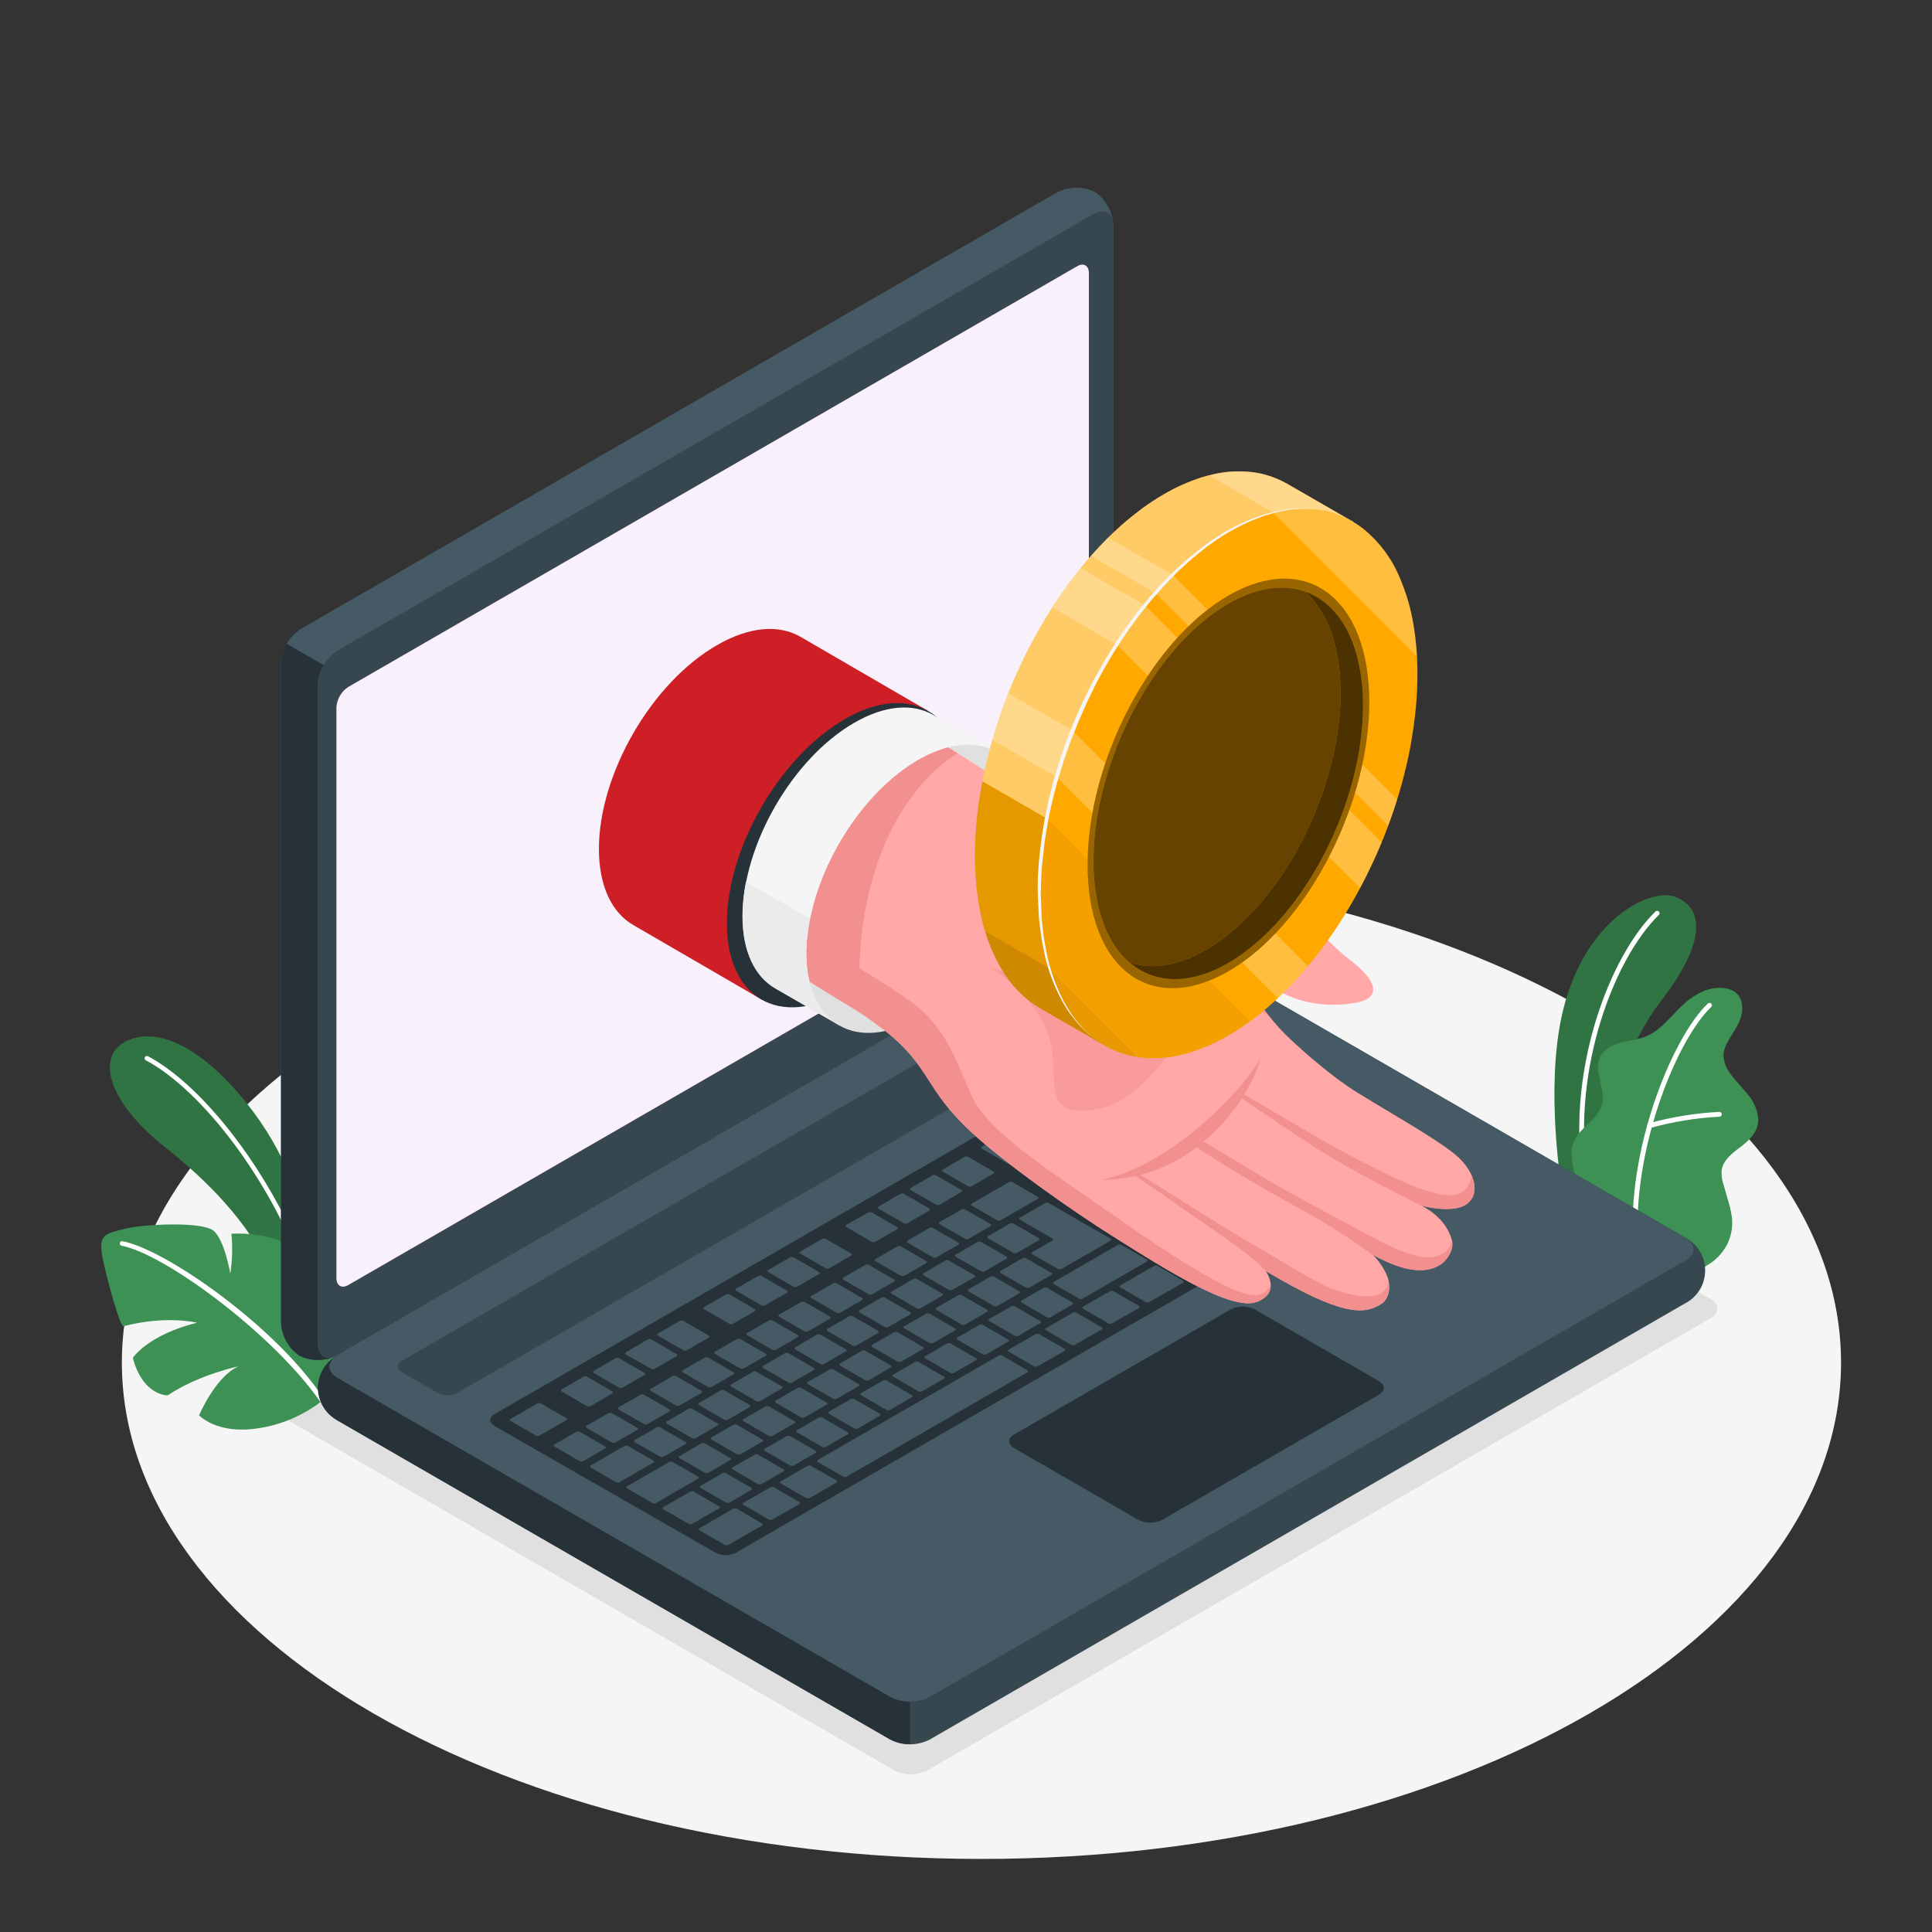 <?xml version="1.0" encoding="UTF-8"?> <svg xmlns="http://www.w3.org/2000/svg" width="500" height="500" viewBox="0 0 500 500" fill="none"><rect x="0" y="0" width="500" height="500" fill="#333333" stroke="none"/><path d="M254 481.09C376.861 481.09 476.46 423.585 476.46 352.65C476.46 281.714 376.861 224.21 254 224.21C131.139 224.21 31.54 281.714 31.54 352.65C31.54 423.585 131.139 481.09 254 481.09Z" fill="#F5F5F5"></path><path d="M240.07 458.12L442.64 341.17C445.03 339.79 445.03 337.55 442.64 336.17L276.64 240.32C275.298 239.639 273.815 239.284 272.31 239.284C270.805 239.284 269.322 239.639 267.98 240.32L65.42 357.32C63.02 358.7 63.02 360.94 65.42 362.32L231.42 458.17C232.765 458.841 234.248 459.187 235.751 459.178C237.254 459.169 238.734 458.807 240.07 458.12Z" fill="#E0E0E0"></path><path d="M79.76 322.79C79.09 314.46 75.28 300.79 65.59 287.79C55.23 273.86 42.59 265.14 33.21 269.22C24.47 273.02 27.78 285.08 42.83 296.98C53.38 305.34 64.33 316.2 70.21 329.33L79.76 346V322.79Z" fill="#3D9154"></path><g opacity="0.2"><path d="M79.76 322.79C79.09 314.46 75.28 300.79 65.59 287.79C55.23 273.86 42.59 265.14 33.21 269.22C24.47 273.02 27.78 285.08 42.83 296.98C53.38 305.34 64.33 316.2 70.21 329.33L79.76 346V322.79Z" fill="black"></path></g><path d="M78.92 329.141C78.798 329.142 78.678 329.105 78.578 329.035C78.478 328.965 78.401 328.866 78.36 328.75C70 305.66 52.51 282.29 37.74 274.4C37.602 274.326 37.499 274.201 37.452 274.051C37.405 273.902 37.419 273.74 37.49 273.6C37.566 273.462 37.693 273.358 37.844 273.312C37.996 273.265 38.159 273.279 38.3 273.35C53.3 281.35 71 305.01 79.47 328.35C79.497 328.423 79.51 328.501 79.507 328.579C79.504 328.656 79.486 328.733 79.453 328.803C79.421 328.874 79.374 328.937 79.317 328.99C79.26 329.043 79.193 329.084 79.12 329.11C79.056 329.134 78.988 329.144 78.92 329.141Z" fill="white"></path><path d="M83.41 362.49C78.563 366.298 72.801 368.767 66.7 369.65C56.17 371.31 51.52 366.28 51.52 366.28C51.52 366.28 55.67 356.4 61.65 353.63C61.65 353.63 51.51 355.7 43.38 361.13C43.38 361.13 36.95 361.23 34.38 351.41C34.38 351.41 38.19 345.51 50.97 342.32C50.97 342.32 43.19 340.32 31.97 343.22C31.13 343.55 27.55 330.87 26.46 325.02C25.37 319.17 27.73 319.22 32.29 318.02C36.85 316.82 52.39 316.02 55.29 318.54C58.19 321.06 59.6 329.63 59.6 329.63C60.123 326.209 60.221 322.736 59.89 319.29C63.77 319.097 67.656 319.563 71.38 320.67C76.51 322.46 76.18 324.96 76.18 328.67C76.2 332.427 75.685 336.168 74.65 339.78C74.65 339.78 78.19 336.71 78.31 325.42C78.31 325.42 85.24 331.35 88.02 336.42C90.8 341.49 90.09 354.89 83.41 362.49Z" fill="#3D9154"></path><path d="M83.41 363.08C83.3 363.072 83.194 363.038 83.1 362.981C83.006 362.923 82.927 362.844 82.87 362.75C70.75 345.31 42.79 324.59 31.48 322.39C31.327 322.357 31.192 322.265 31.105 322.135C31.017 322.004 30.983 321.845 31.01 321.69C31.041 321.538 31.131 321.403 31.26 321.316C31.389 321.228 31.546 321.194 31.7 321.22C43.2 323.46 71.99 343.78 83.94 362.22C83.978 362.29 84.001 362.366 84.008 362.445C84.014 362.524 84.004 362.604 83.978 362.678C83.951 362.753 83.909 362.821 83.854 362.878C83.8 362.936 83.733 362.981 83.66 363.01C83.583 363.052 83.498 363.076 83.41 363.08Z" fill="white"></path><path d="M413.21 314.62L404.5 309.62C404.5 309.62 400.32 286.62 403.45 266.8C407.84 238.98 426.78 229.38 433.66 232.15C440.54 234.92 442.16 243.15 429.73 259.23C422.4 268.75 413 288.8 413.21 314.62Z" fill="#3D9154"></path><g opacity="0.2"><path d="M413.21 314.62L404.5 309.62C404.5 309.62 400.32 286.62 403.45 266.8C407.84 238.98 426.78 229.38 433.66 232.15C440.54 234.92 442.16 243.15 429.73 259.23C422.4 268.75 413 288.8 413.21 314.62Z" fill="black"></path></g><path d="M410.05 303.57H410.14C410.302 303.545 410.448 303.458 410.547 303.328C410.646 303.197 410.69 303.033 410.67 302.87C407.07 276.82 417.54 248.28 429.31 236.78C429.428 236.665 429.495 236.507 429.497 236.342C429.499 236.177 429.435 236.018 429.32 235.9C429.204 235.782 429.047 235.715 428.882 235.713C428.717 235.711 428.558 235.775 428.44 235.89C416.44 247.6 405.78 276.6 409.44 303.04C409.459 303.188 409.532 303.323 409.644 303.421C409.757 303.518 409.901 303.571 410.05 303.57Z" fill="white"></path><path d="M437.38 328.58C438.75 329.37 441.59 327.65 442.67 326.92C444.53 325.655 446.035 323.933 447.04 321.92C448.165 319.631 448.549 317.048 448.14 314.53C447.915 313.201 447.601 311.888 447.2 310.6C446.84 309.33 446.47 308.06 446.1 306.78C445.656 305.551 445.469 304.244 445.55 302.94C445.88 300.33 448.2 298.5 450.3 296.94C452.63 295.2 455.05 292.94 455.04 289.75C454.872 287.313 453.897 285.002 452.27 283.18C450.77 281.27 448.99 279.59 447.63 277.59C446.56 276.189 446.003 274.463 446.05 272.7C446.198 271.624 446.559 270.587 447.11 269.65C448.22 267.65 449.69 265.73 450.45 263.54C451.21 261.35 451.11 258.61 449.39 257.03C447.98 255.74 445.89 255.56 443.99 255.69C442.215 255.912 440.509 256.516 438.99 257.46C433.99 260.23 431.16 266.14 425.86 268.27C423.86 269.1 421.58 269.27 419.46 269.84C417.34 270.41 415.16 271.49 414.17 273.46C412.23 277.34 415.84 282.12 414.47 286.24C413.26 289.88 409.72 291.24 407.73 294.56C406.92 296.011 406.594 297.682 406.8 299.33C406.969 302.12 407.647 304.855 408.8 307.4C410.097 309.925 411.578 312.352 413.23 314.66C413.29 314.7 437.16 328.46 437.38 328.58Z" fill="#3D9154"></path><path d="M423.24 321.05C423.323 321.047 423.404 321.029 423.48 320.995C423.555 320.96 423.623 320.912 423.68 320.852C423.736 320.791 423.78 320.72 423.81 320.643C423.839 320.565 423.853 320.483 423.85 320.4C422.85 295.75 434.44 268.53 442.85 260.62C442.971 260.507 443.042 260.351 443.047 260.186C443.053 260.021 442.993 259.861 442.88 259.74C442.767 259.619 442.611 259.548 442.446 259.543C442.281 259.537 442.121 259.597 442 259.71C433.38 267.78 421.53 295.45 422.56 320.45C422.564 320.535 422.584 320.618 422.621 320.694C422.657 320.77 422.709 320.839 422.772 320.895C422.836 320.951 422.91 320.993 422.99 321.02C423.071 321.047 423.156 321.057 423.24 321.05Z" fill="white"></path><path d="M426.93 291.92C426.99 291.93 427.05 291.93 427.11 291.92C432.949 290.296 438.948 289.317 445 289C445.164 288.99 445.317 288.916 445.427 288.795C445.537 288.674 445.596 288.514 445.59 288.35C445.59 288.268 445.573 288.186 445.54 288.11C445.507 288.034 445.458 287.966 445.397 287.91C445.335 287.855 445.263 287.813 445.184 287.787C445.106 287.761 445.022 287.752 444.94 287.76C438.784 288.071 432.681 289.057 426.74 290.7C426.584 290.749 426.453 290.857 426.377 291.001C426.3 291.145 426.283 291.314 426.33 291.47C426.366 291.601 426.444 291.717 426.553 291.798C426.661 291.88 426.794 291.923 426.93 291.92Z" fill="white"></path><path d="M82.3 359.19C82.425 360.903 82.953 362.563 83.839 364.034C84.725 365.506 85.945 366.748 87.4 367.66L230.4 450.2C231.982 451.004 233.731 451.423 235.505 451.423C237.279 451.423 239.028 451.004 240.61 450.2L436.19 337.26C437.731 336.446 439.02 335.227 439.919 333.735C440.819 332.242 441.294 330.533 441.294 328.79C441.294 327.048 440.819 325.338 439.919 323.846C439.02 322.353 437.731 321.134 436.19 320.32L293.19 237.77C291.609 236.971 289.862 236.555 288.09 236.555C286.318 236.555 284.571 236.971 282.99 237.77L87.4 350.71C85.943 351.624 84.723 352.867 83.837 354.341C82.95 355.814 82.424 357.476 82.3 359.19Z" fill="#37474F"></path><path d="M235.47 440.38V451.38C233.693 451.419 231.936 450.999 230.37 450.16L87.37 367.62C85.874 366.832 84.614 365.66 83.719 364.225C82.824 362.79 82.326 361.143 82.277 359.453C82.227 357.763 82.627 356.089 83.436 354.604C84.244 353.119 85.433 351.875 86.88 351C84.59 352.64 84.77 355 87.4 356.57L230.4 439.11C231.955 439.957 233.699 440.394 235.47 440.38Z" fill="#263238"></path><path d="M77.51 350.9C76.091 349.931 74.918 348.643 74.086 347.139C73.254 345.635 72.786 343.957 72.72 342.24V171.63C72.818 169.86 73.33 168.138 74.216 166.602C75.102 165.067 76.337 163.761 77.82 162.79L273.44 49.85C274.96 49.05 276.646 48.617 278.364 48.586C280.081 48.554 281.782 48.926 283.33 49.67C284.749 50.639 285.922 51.927 286.754 53.431C287.586 54.935 288.054 56.613 288.12 58.33V228.94C288.023 230.709 287.511 232.43 286.625 233.964C285.739 235.498 284.504 236.802 283.02 237.77L87.4 350.71C85.881 351.512 84.195 351.947 82.478 351.98C80.76 352.013 79.059 351.643 77.51 350.9Z" fill="#455A64"></path><path d="M86.8 351C85.336 351.658 83.745 351.987 82.141 351.964C80.536 351.942 78.955 351.568 77.51 350.87C76.09 349.905 74.917 348.619 74.087 347.116C73.256 345.614 72.791 343.936 72.73 342.22V171.63C72.788 169.863 73.302 168.141 74.22 166.63L83.79 172.14C82.877 173.654 82.361 175.374 82.29 177.14V347.77C82.29 350.79 84.26 352.14 86.8 351Z" fill="#263238"></path><path d="M82.3 177.16V347.77C82.3 351.02 84.58 352.34 87.4 350.71L283 237.77C284.484 236.802 285.719 235.498 286.605 233.964C287.491 232.43 288.003 230.709 288.1 228.94V58.33C288.1 55.07 285.81 53.76 283 55.38L87.4 168.32C85.914 169.288 84.678 170.594 83.792 172.13C82.906 173.666 82.395 175.389 82.3 177.16Z" fill="#37474F"></path><path d="M87.4 356.61L230.4 439.15C231.983 439.949 233.732 440.366 235.505 440.366C237.278 440.366 239.027 439.949 240.61 439.15L436.19 326.21C439 324.58 439 321.94 436.19 320.32L293.19 237.77C291.609 236.971 289.862 236.555 288.09 236.555C286.318 236.555 284.571 236.971 282.99 237.77L87.4 350.71C84.58 352.34 84.58 355 87.4 356.61Z" fill="#455A64"></path><path d="M90.14 177.79L278.74 68.93C280.43 67.93 281.8 68.74 281.8 70.7V218.39C281.742 219.452 281.435 220.485 280.903 221.406C280.372 222.327 279.63 223.109 278.74 223.69L90.14 332.55C88.45 333.55 87.08 332.73 87.08 330.78V183.09C87.138 182.029 87.445 180.996 87.977 180.075C88.509 179.154 89.25 178.371 90.14 177.79Z" fill="#BA68C8"></path><path opacity="0.9" d="M90.14 177.79L278.74 68.93C280.43 67.93 281.8 68.74 281.8 70.7V218.39C281.742 219.452 281.435 220.485 280.903 221.406C280.372 222.327 279.63 223.109 278.74 223.69L90.14 332.55C88.45 333.55 87.08 332.73 87.08 330.78V183.09C87.138 182.029 87.445 180.996 87.977 180.075C88.509 179.154 89.25 178.371 90.14 177.79Z" fill="white"></path><path d="M104 352.19L285.57 247.36C286.359 246.956 287.233 246.745 288.12 246.745C289.007 246.745 289.881 246.956 290.67 247.36L299.96 252.72C301.37 253.53 301.37 254.85 299.96 255.66L118.36 360.48C117.568 360.879 116.692 361.087 115.805 361.087C114.918 361.087 114.043 360.879 113.25 360.48L104 355.13C102.58 354.32 102.58 353 104 352.19Z" fill="#37474F"></path><path d="M127.93 366L308.15 262C308.941 261.601 309.814 261.393 310.7 261.393C311.586 261.393 312.459 261.601 313.25 262L370.37 295C371.78 295.82 371.78 297.14 370.37 298L190.37 401.88C189.577 402.279 188.702 402.487 187.815 402.487C186.928 402.487 186.053 402.279 185.26 401.88L127.94 369.03C126.52 368.13 126.52 366.82 127.93 366Z" fill="#263238"></path><path d="M290.69 308.34L296.38 305.06C296.62 304.92 296.6 304.68 296.38 304.53L289.81 300.74C289.669 300.668 289.513 300.631 289.355 300.631C289.197 300.631 289.041 300.668 288.9 300.74L283.18 304C282.94 304.14 282.95 304.37 283.18 304.52L289.75 308.32C289.893 308.4 290.054 308.444 290.218 308.448C290.382 308.451 290.544 308.414 290.69 308.34ZM279.47 295.34L273.79 298.62C273.55 298.76 273.56 298.99 273.79 299.14L280.36 302.94C280.501 303.012 280.657 303.05 280.815 303.05C280.973 303.05 281.129 303.012 281.27 302.94L286.96 299.65C287.2 299.51 287.18 299.28 286.96 299.13L280.39 295.33C280.25 295.252 280.094 295.208 279.934 295.203C279.774 295.198 279.615 295.231 279.47 295.3V295.34ZM261.11 305.94L251.48 311.49C251.24 311.63 251.26 311.87 251.48 312.02L258.05 315.81C258.191 315.882 258.347 315.92 258.505 315.92C258.663 315.92 258.819 315.882 258.96 315.81L268.58 310.26C268.82 310.12 268.81 309.88 268.58 309.73L262 305.92C261.863 305.848 261.712 305.809 261.557 305.806C261.403 305.802 261.25 305.835 261.11 305.9V305.94ZM271.16 300.13L265.48 303.42C265.24 303.55 265.25 303.79 265.48 303.94L272.05 307.73C272.191 307.802 272.347 307.84 272.505 307.84C272.663 307.84 272.819 307.802 272.96 307.73L278.65 304.45C278.89 304.31 278.87 304.08 278.65 303.93L272.08 300.13C271.941 300.05 271.785 300.005 271.625 299.998C271.465 299.991 271.305 300.023 271.16 300.09V300.13ZM248.86 313L243.18 316.28C242.93 316.42 242.95 316.66 243.18 316.81L249.75 320.6C249.891 320.672 250.047 320.71 250.205 320.71C250.363 320.71 250.519 320.672 250.66 320.6L256.34 317.32C256.58 317.18 256.57 316.94 256.34 316.79L249.77 313C249.629 312.928 249.473 312.891 249.315 312.891C249.157 312.891 249.001 312.928 248.86 313ZM240.55 317.8L234.87 321.08C234.63 321.22 234.64 321.45 234.87 321.6L241.44 325.4C241.581 325.472 241.737 325.51 241.895 325.51C242.053 325.51 242.209 325.472 242.35 325.4L248.03 322.11C248.28 321.97 248.26 321.74 248.03 321.59L241.46 317.8C241.322 317.724 241.167 317.681 241.009 317.676C240.85 317.67 240.693 317.703 240.55 317.77V317.8ZM266.41 333.23L272.09 329.95C272.34 329.81 272.32 329.57 272.09 329.42L265.52 325.63C265.379 325.558 265.223 325.521 265.065 325.521C264.907 325.521 264.751 325.558 264.61 325.63L258.93 328.91C258.69 329.05 258.7 329.29 258.93 329.44L265.5 333.23C265.643 333.298 265.801 333.33 265.959 333.325C266.117 333.32 266.272 333.277 266.41 333.2V333.23ZM258.1 338L263.79 334.72C264.03 334.58 264.01 334.34 263.79 334.19L257.22 330.4C257.079 330.328 256.923 330.291 256.765 330.291C256.607 330.291 256.451 330.328 256.31 330.4L250.63 333.68C250.39 333.82 250.4 334.05 250.63 334.2L257.2 338C257.34 338.071 257.494 338.107 257.65 338.107C257.806 338.107 257.961 338.071 258.1 338ZM249.79 342.8L255.48 339.51C255.72 339.37 255.7 339.14 255.48 338.99L248.91 335.19C248.769 335.118 248.613 335.081 248.455 335.081C248.297 335.081 248.141 335.118 248 335.19L242.32 338.47C242.08 338.61 242.09 338.84 242.32 338.99L248.89 342.79C249.029 342.862 249.183 342.9 249.339 342.902C249.495 342.904 249.65 342.869 249.79 342.8ZM241.48 347.59L247.17 344.31C247.41 344.17 247.39 343.94 247.17 343.79L240.59 339.99C240.449 339.918 240.293 339.881 240.135 339.881C239.977 339.881 239.821 339.918 239.68 339.99L234 343.25C233.76 343.39 233.77 343.63 234 343.78L240.58 347.57C240.718 347.644 240.871 347.684 241.028 347.687C241.184 347.691 241.339 347.657 241.48 347.59ZM282.38 313.13L288.07 309.85C288.31 309.71 288.29 309.48 288.07 309.33L281.49 305.53C281.351 305.46 281.196 305.423 281.04 305.423C280.884 305.423 280.73 305.46 280.59 305.53L274.9 308.82C274.66 308.96 274.67 309.19 274.9 309.34L281.48 313.14C281.62 313.209 281.775 313.244 281.931 313.242C282.088 313.24 282.241 313.202 282.38 313.13ZM274.72 328.4L287.4 321.08C287.64 320.94 287.63 320.71 287.4 320.56L271.4 311.34C271.261 311.27 271.106 311.233 270.95 311.233C270.794 311.233 270.64 311.27 270.5 311.34L263.94 315.13C263.7 315.27 263.71 315.5 263.94 315.65L272.39 320.53C272.65 320.68 272.66 320.92 272.39 321.06L267.15 324.06C266.9 324.2 266.92 324.43 267.15 324.58L273.72 328.37C273.869 328.463 274.041 328.514 274.216 328.519C274.392 328.525 274.565 328.483 274.72 328.4ZM232.24 322.56L226.56 325.85C226.32 325.99 226.33 326.22 226.56 326.37L233.13 330.17C233.271 330.242 233.427 330.28 233.585 330.28C233.743 330.28 233.899 330.242 234.04 330.17L239.73 326.89C239.97 326.75 239.95 326.52 239.73 326.37L233.16 322.57C233.019 322.495 232.861 322.455 232.701 322.453C232.541 322.451 232.383 322.488 232.24 322.56ZM223.93 327.36L218.25 330.64C218.01 330.78 218.02 331.02 218.25 331.17L224.82 334.96C224.961 335.032 225.117 335.07 225.275 335.07C225.433 335.07 225.589 335.032 225.73 334.96L231.42 331.68C231.66 331.54 231.64 331.3 231.42 331.16L224.85 327.36C224.708 327.287 224.55 327.248 224.39 327.248C224.23 327.248 224.072 327.287 223.93 327.36ZM182.41 381.15C182.551 381.222 182.707 381.26 182.865 381.26C183.023 381.26 183.179 381.222 183.32 381.15L189.01 377.87C189.25 377.73 189.23 377.5 189.01 377.35L182.44 373.55C182.299 373.478 182.143 373.441 181.985 373.441C181.827 373.441 181.671 373.478 181.53 373.55L175.85 376.83C175.61 376.97 175.62 377.21 175.85 377.36L182.41 381.15ZM157.46 365.74L151.78 369C151.54 369.14 151.55 369.37 151.78 369.52L158.35 373.32C158.491 373.392 158.647 373.43 158.805 373.43C158.963 373.43 159.119 373.392 159.26 373.32L164.94 370.04C165.19 369.9 165.17 369.66 164.94 369.51L158.37 365.72C158.228 365.651 158.071 365.617 157.913 365.621C157.754 365.624 157.599 365.665 157.46 365.74ZM170.84 377C170.98 377.071 171.134 377.107 171.29 377.107C171.446 377.107 171.601 377.071 171.74 377L177.43 373.72C177.67 373.58 177.65 373.35 177.43 373.2L170.86 369.4C170.719 369.328 170.563 369.291 170.405 369.291C170.247 369.291 170.091 369.328 169.95 369.4L164.27 372.69C164.03 372.83 164.04 373.06 164.27 373.21L170.84 377ZM197.08 384.08L202.77 380.8C203.01 380.66 203 380.42 202.77 380.27L196.19 376.48C196.051 376.41 195.896 376.373 195.74 376.373C195.584 376.373 195.43 376.41 195.29 376.48L189.6 379.76C189.36 379.9 189.37 380.14 189.6 380.29L196.18 384.08C196.32 384.149 196.475 384.184 196.631 384.182C196.788 384.18 196.941 384.142 197.08 384.07V384.08ZM187.87 388.86C188.01 388.931 188.164 388.967 188.32 388.967C188.476 388.967 188.631 388.931 188.77 388.86L194.46 385.57C194.7 385.43 194.69 385.2 194.46 385.05L187.88 381.26C187.741 381.19 187.586 381.153 187.43 381.153C187.274 381.153 187.12 381.19 186.98 381.26L181.29 384.54C181.05 384.68 181.06 384.91 181.29 385.06L187.87 388.86ZM165.77 360.95L160.09 364.23C159.84 364.37 159.86 364.61 160.09 364.76L166.66 368.55C166.801 368.622 166.957 368.66 167.115 368.66C167.273 368.66 167.429 368.622 167.57 368.55L173.25 365.27C173.5 365.13 173.48 364.9 173.25 364.75L166.68 360.95C166.54 360.877 166.384 360.837 166.226 360.836C166.068 360.834 165.912 360.87 165.77 360.94V360.95ZM207.32 336.95L201.63 340.23C201.39 340.37 201.4 340.6 201.63 340.75L208.21 344.55C208.35 344.621 208.504 344.657 208.66 344.657C208.816 344.657 208.971 344.621 209.11 344.55L214.8 341.26C215.04 341.12 215.03 340.89 214.8 340.74L208.22 336.94C208.076 336.879 207.919 336.853 207.763 336.863C207.607 336.873 207.455 336.92 207.32 337V336.95ZM174.08 356.13L168.39 359.42C168.15 359.56 168.17 359.79 168.39 359.94L174.96 363.74C175.101 363.812 175.257 363.85 175.415 363.85C175.573 363.85 175.729 363.812 175.87 363.74L181.55 360.46C181.79 360.32 181.78 360.09 181.55 359.94L174.98 356.14C174.841 356.07 174.686 356.033 174.53 356.033C174.374 356.033 174.22 356.07 174.08 356.14V356.13ZM215.62 332.13L209.94 335.41C209.7 335.55 209.71 335.78 209.94 335.93L216.52 339.73C216.66 339.801 216.814 339.837 216.97 339.837C217.126 339.837 217.281 339.801 217.42 339.73L223.11 336.45C223.35 336.31 223.33 336.07 223.11 335.92L216.53 332.13C216.387 332.063 216.23 332.03 216.071 332.036C215.913 332.041 215.759 332.084 215.62 332.16V332.13ZM199 341.75L193.32 345C193.08 345.14 193.09 345.38 193.32 345.53L199.9 349.32C200.041 349.392 200.197 349.43 200.355 349.43C200.513 349.43 200.669 349.392 200.81 349.32L206.49 346.04C206.73 345.9 206.72 345.67 206.49 345.52L199.91 341.72C199.767 341.653 199.61 341.62 199.451 341.626C199.293 341.631 199.139 341.674 199 341.75ZM190.69 346.55L185 349.83C184.76 349.97 184.78 350.21 185 350.36L191.57 354.15C191.711 354.222 191.867 354.26 192.025 354.26C192.183 354.26 192.339 354.222 192.48 354.15L198.16 350.87C198.4 350.73 198.39 350.49 198.16 350.34L191.59 346.55C191.452 346.482 191.3 346.446 191.145 346.446C190.991 346.446 190.838 346.482 190.7 346.55H190.69ZM182.38 351.35L176.69 354.63C176.45 354.77 176.47 355 176.69 355.15L183.26 358.95C183.401 359.022 183.557 359.06 183.715 359.06C183.873 359.06 184.029 359.022 184.17 358.95L189.85 355.66C190.09 355.53 190.08 355.29 189.85 355.14L183.28 351.35C183.142 351.282 182.99 351.246 182.835 351.246C182.681 351.246 182.528 351.282 182.39 351.35H182.38ZM224.85 357.19L230.54 353.9C230.78 353.77 230.77 353.53 230.54 353.38L223.96 349.59C223.821 349.52 223.666 349.483 223.51 349.483C223.354 349.483 223.2 349.52 223.06 349.59L217.37 352.87C217.13 353.01 217.14 353.24 217.37 353.39L223.95 357.19C224.091 357.262 224.247 357.3 224.405 357.3C224.563 357.3 224.719 357.262 224.86 357.19H224.85ZM297.85 284.69L292.16 288C291.91 288.14 291.93 288.38 292.16 288.53L298.73 292.32C298.871 292.392 299.027 292.43 299.185 292.43C299.343 292.43 299.499 292.392 299.64 292.32L305.32 289.04C305.56 288.9 305.55 288.67 305.32 288.52L298.75 284.72C298.612 284.644 298.457 284.601 298.299 284.596C298.141 284.59 297.983 284.623 297.84 284.69H297.85ZM287.79 290.5L282.11 293.78C281.86 293.92 281.88 294.15 282.11 294.3L288.68 298.1C288.821 298.172 288.977 298.21 289.135 298.21C289.293 298.21 289.449 298.172 289.59 298.1L295.27 294.82C295.52 294.68 295.5 294.44 295.27 294.29L288.7 290.5C288.558 290.427 288.4 290.388 288.24 290.388C288.08 290.388 287.922 290.427 287.78 290.5H287.79ZM306.16 279.89L300.47 283.18C300.23 283.32 300.25 283.55 300.47 283.7L307.04 287.5C307.181 287.572 307.337 287.61 307.495 287.61C307.653 287.61 307.809 287.572 307.95 287.5L313.63 284.22C313.87 284.08 313.86 283.85 313.63 283.7L307.06 279.9C306.92 279.827 306.764 279.787 306.606 279.786C306.448 279.784 306.292 279.82 306.15 279.89H306.16ZM263.16 324.24L268.85 320.96C269.09 320.82 269.07 320.59 268.85 320.44L262.28 316.64C262.139 316.568 261.983 316.531 261.825 316.531C261.667 316.531 261.511 316.568 261.37 316.64L255.69 319.93C255.45 320.07 255.46 320.3 255.69 320.45L262.26 324.25C262.398 324.316 262.549 324.349 262.701 324.347C262.854 324.346 263.004 324.309 263.14 324.24H263.16ZM315.38 275.12C315.241 275.05 315.086 275.013 314.93 275.013C314.774 275.013 314.62 275.05 314.48 275.12L308.79 278.4C308.55 278.54 308.57 278.77 308.79 278.92L315.36 282.72C315.501 282.792 315.657 282.83 315.815 282.83C315.973 282.83 316.129 282.792 316.27 282.72L321.95 279.43C322.19 279.29 322.18 279.06 321.95 278.91L315.38 275.12ZM233.19 352.39L238.88 349.11C239.12 348.97 239.11 348.73 238.88 348.58L232.3 344.79C232.161 344.72 232.006 344.683 231.85 344.683C231.694 344.683 231.54 344.72 231.4 344.79L225.71 348.07C225.47 348.21 225.48 348.45 225.71 348.59L232.29 352.39C232.427 352.457 232.578 352.492 232.73 352.492C232.883 352.492 233.033 352.457 233.17 352.39H233.19ZM335.09 293.56L340.77 290.28C341.01 290.14 341 289.9 340.77 289.75L334.15 286C334.009 285.928 333.853 285.891 333.695 285.891C333.537 285.891 333.381 285.928 333.24 286L327.55 289.28C327.31 289.42 327.33 289.66 327.55 289.81L334.12 293.6C334.269 293.673 334.434 293.707 334.6 293.7C334.766 293.693 334.928 293.645 335.07 293.56H335.09ZM317.39 292.94L323.07 289.65C323.31 289.51 323.3 289.28 323.07 289.13L316.5 285.33C316.359 285.258 316.203 285.221 316.045 285.221C315.887 285.221 315.731 285.258 315.59 285.33L309.91 288.61C309.66 288.75 309.68 288.98 309.91 289.13L316.48 292.93C316.618 293.001 316.77 293.038 316.924 293.04C317.078 293.041 317.231 293.007 317.37 292.94H317.39ZM324.78 280.54C324.639 280.468 324.483 280.431 324.325 280.431C324.167 280.431 324.011 280.468 323.87 280.54L318.18 283.82C317.94 283.96 317.96 284.2 318.18 284.34L324.75 288.14C324.891 288.212 325.047 288.25 325.205 288.25C325.363 288.25 325.519 288.212 325.66 288.14L331.34 284.86C331.58 284.72 331.57 284.48 331.34 284.33L324.78 280.54ZM326.53 279.54L342.53 288.75C342.671 288.822 342.827 288.86 342.985 288.86C343.143 288.86 343.299 288.822 343.44 288.75L349.12 285.47C349.36 285.33 349.35 285.1 349.12 284.95L333.12 275.73C332.981 275.66 332.826 275.623 332.67 275.623C332.514 275.623 332.36 275.66 332.22 275.73L326.47 279C326.23 279.14 326.25 279.38 326.51 279.53L326.53 279.54ZM307.25 290.12L301.57 293.41C301.32 293.54 301.34 293.78 301.57 293.93L308.14 297.72C308.281 297.792 308.437 297.83 308.595 297.83C308.753 297.83 308.909 297.792 309.05 297.72L314.73 294.44C314.98 294.3 314.96 294.07 314.73 293.92L308.16 290.12C308.017 290.043 307.858 290.002 307.696 290.001C307.534 289.999 307.374 290.036 307.23 290.11L307.25 290.12ZM244.7 326.22L239 329.5C238.76 329.64 238.77 329.87 239 330.02L245.58 333.82C245.72 333.891 245.874 333.927 246.03 333.927C246.186 333.927 246.341 333.891 246.48 333.82L252.17 330.54C252.41 330.4 252.39 330.16 252.17 330.01L245.59 326.22C245.452 326.152 245.3 326.116 245.145 326.116C244.991 326.116 244.838 326.152 244.7 326.22ZM325.85 298.34C325.991 298.412 326.147 298.45 326.305 298.45C326.463 298.45 326.619 298.412 326.76 298.34L332.44 295.06C332.69 294.92 332.67 294.68 332.44 294.53L325.87 290.74C325.729 290.668 325.573 290.631 325.415 290.631C325.257 290.631 325.101 290.668 324.96 290.74L319.25 294C319 294.14 319.02 294.37 319.25 294.52L325.85 298.34ZM253 321.42L247.32 324.7C247.08 324.84 247.09 325.08 247.32 325.23L253.9 329.02C254.04 329.091 254.194 329.127 254.35 329.127C254.506 329.127 254.661 329.091 254.8 329.02L260.49 325.74C260.73 325.6 260.71 325.36 260.49 325.22L253.92 321.42C253.778 321.347 253.62 321.308 253.46 321.308C253.3 321.308 253.142 321.347 253 321.42ZM190.72 376.36C190.861 376.432 191.017 376.47 191.175 376.47C191.333 376.47 191.489 376.432 191.63 376.36L197.31 373.07C197.56 372.93 197.54 372.7 197.31 372.55L190.74 368.75C190.599 368.678 190.443 368.641 190.285 368.641C190.127 368.641 189.971 368.678 189.83 368.75L184.12 372C183.87 372.14 183.89 372.37 184.12 372.52L190.72 376.36ZM178.22 364.6L172.54 367.88C172.3 368.02 172.31 368.25 172.54 368.4L179.11 372.2C179.251 372.272 179.407 372.31 179.565 372.31C179.723 372.31 179.879 372.272 180.02 372.2L185.71 368.91C185.95 368.77 185.93 368.54 185.71 368.39L179.14 364.59C178.997 364.518 178.839 364.481 178.679 364.483C178.519 364.485 178.361 364.525 178.22 364.6ZM199.94 371.6L205.62 368.32C205.86 368.18 205.85 367.94 205.62 367.79L199 364C198.859 363.928 198.703 363.891 198.545 363.891C198.387 363.891 198.231 363.928 198.09 364L192.4 367.28C192.16 367.42 192.18 367.65 192.4 367.8L198.97 371.6C199.12 371.68 199.288 371.719 199.458 371.716C199.627 371.712 199.793 371.666 199.94 371.58V371.6ZM208.25 366.8L213.93 363.52C214.17 363.38 214.16 363.14 213.93 363L207.36 359.2C207.219 359.128 207.063 359.091 206.905 359.091C206.747 359.091 206.591 359.128 206.45 359.2L200.76 362.48C200.52 362.62 200.54 362.86 200.76 363.01L207.33 366.8C207.474 366.871 207.632 366.906 207.793 366.902C207.953 366.899 208.11 366.857 208.25 366.78V366.8ZM216.56 362L222.24 358.72C222.48 358.58 222.47 358.35 222.24 358.2L215.66 354.4C215.521 354.33 215.366 354.293 215.21 354.293C215.054 354.293 214.9 354.33 214.76 354.4L209 357.65C208.76 357.79 208.78 358.02 209 358.17L215.57 361.96C215.717 362.052 215.886 362.104 216.06 362.111C216.233 362.118 216.406 362.08 216.56 362ZM186.56 359.82L180.88 363.1C180.64 363.24 180.65 363.47 180.88 363.62L187.45 367.42C187.591 367.492 187.747 367.53 187.905 367.53C188.063 367.53 188.219 367.492 188.36 367.42L194.05 364.14C194.29 364 194.27 363.76 194.05 363.61L187.48 359.82C187.336 359.738 187.173 359.694 187.008 359.69C186.842 359.687 186.678 359.725 186.53 359.8L186.56 359.82ZM194.87 355.02L189.19 358.3C188.94 358.44 188.96 358.68 189.19 358.83L195.76 362.62C195.901 362.692 196.057 362.73 196.215 362.73C196.373 362.73 196.529 362.692 196.67 362.62L202.35 359.34C202.6 359.2 202.58 358.97 202.35 358.82L195.78 355.02C195.637 354.94 195.477 354.896 195.313 354.893C195.149 354.889 194.986 354.926 194.84 355L194.87 355.02ZM228.11 335.83L222.42 339.11C222.18 339.25 222.19 339.49 222.42 339.64L229 343.43C229.14 343.501 229.294 343.537 229.45 343.537C229.606 343.537 229.761 343.501 229.9 343.43L235.59 340.15C235.83 340.01 235.82 339.78 235.59 339.63L229.01 335.83C228.868 335.752 228.71 335.709 228.548 335.706C228.386 335.702 228.225 335.738 228.08 335.81L228.11 335.83ZM219.8 340.63L214.11 343.91C213.87 344.05 213.89 344.29 214.11 344.44L220.68 348.23C220.821 348.302 220.977 348.34 221.135 348.34C221.293 348.34 221.449 348.302 221.59 348.23L227.27 344.95C227.51 344.81 227.5 344.57 227.27 344.42L220.69 340.63C220.55 340.553 220.393 340.512 220.233 340.508C220.072 340.505 219.914 340.54 219.77 340.61L219.8 340.63ZM236.39 331L230.7 334.28C230.46 334.42 230.47 334.65 230.7 334.8L237.28 338.6C237.42 338.671 237.574 338.707 237.73 338.707C237.886 338.707 238.041 338.671 238.18 338.6L243.87 335.31C244.11 335.17 244.1 334.94 243.87 334.79L237.29 330.99C237.15 330.921 236.995 330.887 236.839 330.888C236.683 330.89 236.529 330.928 236.39 331ZM203.15 350.2L197.47 353.49C197.22 353.63 197.24 353.86 197.47 354.01L204.04 357.81C204.181 357.882 204.337 357.92 204.495 357.92C204.653 357.92 204.809 357.882 204.95 357.81L210.63 354.53C210.87 354.39 210.86 354.16 210.63 354.01L204.06 350.21C203.92 350.137 203.764 350.097 203.606 350.096C203.448 350.094 203.292 350.13 203.15 350.2ZM211.46 345.41L205.77 348.69C205.53 348.83 205.55 349.06 205.77 349.21L212.34 353.01C212.481 353.082 212.637 353.12 212.795 353.12C212.953 353.12 213.109 353.082 213.25 353.01L218.93 349.72C219.17 349.59 219.16 349.35 218.93 349.2L212.36 345.41C212.221 345.34 212.066 345.303 211.91 345.303C211.754 345.303 211.6 345.34 211.46 345.41ZM205.39 379.27L211.08 375.99C211.32 375.85 211.3 375.62 211.08 375.47L204.5 371.67C204.361 371.6 204.206 371.563 204.05 371.563C203.894 371.563 203.74 371.6 203.6 371.67L197.91 374.95C197.67 375.09 197.68 375.33 197.91 375.48L204.49 379.27C204.63 379.341 204.784 379.377 204.94 379.377C205.096 379.377 205.251 379.341 205.39 379.27ZM156.63 374.35L150.06 370.55C149.919 370.478 149.763 370.441 149.605 370.441C149.447 370.441 149.291 370.478 149.15 370.55L143.47 373.83C143.23 373.97 143.24 374.2 143.47 374.35L150.04 378.15C150.181 378.222 150.337 378.26 150.495 378.26C150.653 378.26 150.809 378.222 150.95 378.15L156.64 374.86C156.91 374.73 156.89 374.5 156.63 374.35ZM169.09 378L162.51 374.21C162.371 374.14 162.216 374.103 162.06 374.103C161.904 374.103 161.75 374.14 161.61 374.21L152.86 379.26C152.62 379.4 152.63 379.63 152.86 379.78L159.44 383.58C159.58 383.651 159.734 383.687 159.89 383.687C160.046 383.687 160.201 383.651 160.34 383.58L169.09 378.53C169.36 378.39 169.35 378.15 169.09 378ZM146.55 367L140 363.22C139.861 363.15 139.706 363.113 139.55 363.113C139.394 363.113 139.24 363.15 139.1 363.22L132.1 367.22C131.86 367.36 131.87 367.59 132.1 367.74L138.68 371.54C138.82 371.611 138.974 371.647 139.13 371.647C139.286 371.647 139.441 371.611 139.58 371.54L146.58 367.54C146.82 367.4 146.81 367.16 146.55 367ZM151.91 363.9C152.051 363.972 152.207 364.01 152.365 364.01C152.523 364.01 152.679 363.972 152.82 363.9L158.5 360.62C158.75 360.48 158.73 360.25 158.5 360.1L151.93 356.3C151.789 356.228 151.633 356.191 151.475 356.191C151.317 356.191 151.161 356.228 151.02 356.3L145.34 359.59C145.09 359.73 145.11 359.96 145.34 360.11L151.91 363.9ZM180.66 382.15L174.09 378.36C173.949 378.288 173.793 378.251 173.635 378.251C173.477 378.251 173.321 378.288 173.18 378.36L162.25 384.67C162.01 384.81 162.02 385.05 162.25 385.2L168.83 388.99C168.97 389.061 169.124 389.097 169.28 389.097C169.436 389.097 169.591 389.061 169.73 388.99L180.67 382.68C180.94 382.55 180.92 382.31 180.66 382.16V382.15ZM186.12 389.85L179.54 386.05C179.401 385.98 179.246 385.943 179.09 385.943C178.934 385.943 178.78 385.98 178.64 386.05L171.64 390.05C171.4 390.19 171.41 390.43 171.64 390.58L178.22 394.37C178.36 394.441 178.514 394.477 178.67 394.477C178.826 394.477 178.981 394.441 179.12 394.37L186.12 390.37C186.39 390.24 186.38 390 186.12 389.86V389.85ZM213.69 328.24C213.831 328.312 213.987 328.35 214.145 328.35C214.303 328.35 214.459 328.312 214.6 328.24L220.28 324.95C220.52 324.81 220.51 324.58 220.28 324.43L213.71 320.63C213.569 320.558 213.413 320.521 213.255 320.521C213.097 320.521 212.941 320.558 212.8 320.63L207.11 323.91C206.87 324.05 206.89 324.28 207.11 324.43L213.69 328.24ZM197.07 337.83C197.211 337.902 197.367 337.94 197.525 337.94C197.683 337.94 197.839 337.902 197.98 337.83L203.66 334.55C203.91 334.41 203.89 334.17 203.66 334.02L197.09 330.23C196.949 330.158 196.793 330.121 196.635 330.121C196.477 330.121 196.321 330.158 196.18 330.23L190.5 333.51C190.25 333.65 190.27 333.89 190.5 334.04L197.07 337.83ZM160.22 359.11C160.361 359.182 160.517 359.22 160.675 359.22C160.833 359.22 160.989 359.182 161.13 359.11L166.81 355.82C167.05 355.68 167.04 355.45 166.81 355.3L160.24 351.5C160.099 351.428 159.943 351.391 159.785 351.391C159.627 351.391 159.471 351.428 159.33 351.5L153.64 354.78C153.4 354.92 153.42 355.15 153.64 355.3L160.22 359.11ZM205.38 333C205.521 333.072 205.677 333.11 205.835 333.11C205.993 333.11 206.149 333.072 206.29 333L211.97 329.72C212.21 329.58 212.2 329.35 211.97 329.2L205.4 325.4C205.259 325.328 205.103 325.291 204.945 325.291C204.787 325.291 204.631 325.328 204.49 325.4L198.81 328.69C198.56 328.82 198.58 329.06 198.81 329.21L205.38 333ZM188.76 342.6C188.901 342.672 189.057 342.71 189.215 342.71C189.373 342.71 189.529 342.672 189.67 342.6L195.36 339.32C195.6 339.18 195.58 338.94 195.36 338.79L188.79 335C188.649 334.928 188.493 334.891 188.335 334.891C188.177 334.891 188.021 334.928 187.88 335L182.2 338.28C181.96 338.42 181.97 338.65 182.2 338.8L188.76 342.6ZM190.69 390.44C190.549 390.368 190.393 390.331 190.235 390.331C190.077 390.331 189.921 390.368 189.78 390.44L181 395.51C180.76 395.65 180.78 395.88 181 396.03L187.58 399.82C187.721 399.892 187.877 399.93 188.035 399.93C188.193 399.93 188.349 399.892 188.49 399.82L197.23 394.82C197.47 394.68 197.46 394.45 197.23 394.3L190.69 390.44ZM176.84 349.44C176.981 349.512 177.137 349.55 177.295 349.55C177.453 349.55 177.609 349.512 177.75 349.44L183.43 346.16C183.67 346.02 183.66 345.79 183.43 345.64L176.86 341.84C176.719 341.768 176.563 341.731 176.405 341.731C176.247 341.731 176.091 341.768 175.95 341.84L170.26 345.12C170.02 345.26 170.04 345.5 170.26 345.65L176.84 349.44ZM168.53 354.24C168.671 354.312 168.827 354.35 168.985 354.35C169.143 354.35 169.299 354.312 169.44 354.24L175.12 350.96C175.36 350.82 175.35 350.58 175.12 350.43L168.55 346.64C168.409 346.568 168.253 346.531 168.095 346.531C167.937 346.531 167.781 346.568 167.64 346.64L161.92 350C161.68 350.14 161.7 350.38 161.92 350.52L168.53 354.24ZM344.62 301.6C344.479 301.528 344.323 301.491 344.165 301.491C344.007 301.491 343.851 301.528 343.71 301.6L329.71 309.68C329.47 309.82 329.48 310.06 329.71 310.21L336.29 314C336.43 314.071 336.584 314.107 336.74 314.107C336.896 314.107 337.051 314.071 337.19 314L351.19 305.92C351.43 305.78 351.41 305.55 351.19 305.4L344.62 301.6ZM326.25 312.2C326.111 312.13 325.956 312.093 325.8 312.093C325.644 312.093 325.49 312.13 325.35 312.2L319.66 315.48C319.42 315.62 319.43 315.85 319.66 316L326.24 319.8C326.38 319.871 326.534 319.907 326.69 319.907C326.846 319.907 327.001 319.871 327.14 319.8L332.83 316.51C333.07 316.37 333.06 316.14 332.83 315.99L326.25 312.2ZM213.7 374.48L219.39 371.19C219.63 371.05 219.61 370.82 219.39 370.67L212.82 366.87C212.679 366.798 212.523 366.761 212.365 366.761C212.207 366.761 212.051 366.798 211.91 366.87L206.23 370.15C205.99 370.29 206 370.52 206.23 370.67L212.81 374.47C212.948 374.541 213.1 374.578 213.254 374.58C213.408 374.581 213.561 374.547 213.7 374.48ZM309.64 321.8C309.499 321.728 309.343 321.691 309.185 321.691C309.027 321.691 308.871 321.728 308.73 321.8L303 325.06C302.76 325.2 302.78 325.44 303 325.59L309.57 329.38C309.711 329.452 309.867 329.49 310.025 329.49C310.183 329.49 310.339 329.452 310.48 329.38L316.16 326.1C316.4 325.96 316.39 325.72 316.16 325.57L309.64 321.8ZM352.93 296.8C352.789 296.728 352.633 296.691 352.475 296.691C352.317 296.691 352.161 296.728 352.02 296.8L346.34 300.09C346.1 300.23 346.11 300.46 346.34 300.61L352.91 304.41C353.051 304.482 353.207 304.52 353.365 304.52C353.523 304.52 353.679 304.482 353.82 304.41L359.51 301.13C359.75 300.99 359.73 300.76 359.51 300.61L352.93 296.8ZM367.81 295.8L351.81 286.58C351.669 286.508 351.513 286.471 351.355 286.471C351.197 286.471 351.041 286.508 350.9 286.58L345.22 289.86C344.97 290 344.99 290.23 345.22 290.38L361.22 299.6C361.361 299.672 361.517 299.71 361.675 299.71C361.833 299.71 361.989 299.672 362.13 299.6L367.81 296.31C368.09 296.19 368.07 296 367.81 295.8ZM278.59 339.73C278.449 339.658 278.293 339.621 278.135 339.621C277.977 339.621 277.821 339.658 277.68 339.73L270.68 343.73C270.44 343.87 270.45 344.1 270.68 344.25L277.26 348.05C277.4 348.121 277.554 348.157 277.71 348.157C277.866 348.157 278.021 348.121 278.16 348.05L285.16 344.05C285.4 343.92 285.39 343.68 285.16 343.53L278.59 339.73ZM299.59 327.61C299.449 327.538 299.293 327.501 299.135 327.501C298.977 327.501 298.821 327.538 298.68 327.61L289.93 332.66C289.69 332.8 289.71 333.03 289.93 333.18L296.5 336.98C296.641 337.052 296.797 337.09 296.955 337.09C297.113 337.09 297.269 337.052 297.41 336.98L306.15 331.98C306.39 331.84 306.38 331.6 306.15 331.45L299.59 327.61ZM259.35 350.83C259.211 350.76 259.056 350.723 258.9 350.723C258.744 350.723 258.59 350.76 258.45 350.83L211.65 377.83C211.41 377.97 211.43 378.21 211.65 378.36L218.22 382.15C218.361 382.222 218.517 382.26 218.675 382.26C218.833 382.26 218.989 382.222 219.13 382.15L265.92 355.15C266.16 355.01 266.15 354.78 265.92 354.63L259.35 350.83ZM209.94 379.37C209.799 379.298 209.643 379.261 209.485 379.261C209.327 379.261 209.171 379.298 209.03 379.37L202.03 383.37C201.79 383.51 201.81 383.74 202.03 383.89L208.6 387.69C208.741 387.762 208.897 387.8 209.055 387.8C209.213 387.8 209.369 387.762 209.51 387.69L216.51 383.69C216.75 383.55 216.74 383.32 216.51 383.17L209.94 379.37ZM268.94 345.28C268.801 345.21 268.646 345.173 268.49 345.173C268.334 345.173 268.18 345.21 268.04 345.28L261.04 349.28C260.8 349.42 260.81 349.66 261.04 349.8L267.62 353.6C267.76 353.671 267.914 353.707 268.07 353.707C268.226 353.707 268.381 353.671 268.52 353.6L275.52 349.6C275.76 349.46 275.75 349.23 275.52 349.08L268.94 345.28ZM200.29 384.92C200.149 384.848 199.993 384.811 199.835 384.811C199.677 384.811 199.521 384.848 199.38 384.92L192.38 388.92C192.14 389.06 192.16 389.3 192.38 389.44L198.96 393.24C199.101 393.312 199.257 393.35 199.415 393.35C199.573 393.35 199.729 393.312 199.87 393.24L206.87 389.24C207.11 389.1 207.1 388.87 206.87 388.72L200.29 384.92ZM288.19 334.17C288.049 334.098 287.893 334.061 287.735 334.061C287.577 334.061 287.421 334.098 287.28 334.17L280.28 338.17C280.04 338.31 280.06 338.55 280.28 338.7L286.86 342.49C287.001 342.562 287.157 342.6 287.315 342.6C287.473 342.6 287.629 342.562 287.77 342.49L294.77 338.49C295.01 338.35 295 338.12 294.77 337.97L288.19 334.17ZM317.94 317C317.801 316.93 317.646 316.893 317.49 316.893C317.334 316.893 317.18 316.93 317.04 317L311.35 320.29C311.11 320.42 311.13 320.66 311.35 320.81L317.93 324.6C318.07 324.671 318.224 324.707 318.38 324.707C318.536 324.707 318.691 324.671 318.83 324.6L324.52 321.32C324.76 321.18 324.75 320.95 324.52 320.8L317.94 317ZM336.15 303.78L341.83 300.5C342.08 300.36 342.06 300.12 341.83 299.97L335.26 296.18C335.119 296.108 334.963 296.071 334.805 296.071C334.647 296.071 334.491 296.108 334.35 296.18L328.67 299.46C328.43 299.6 328.44 299.84 328.67 299.99L335.24 303.78C335.381 303.852 335.537 303.89 335.695 303.89C335.853 303.89 336.009 303.852 336.15 303.78ZM299 303.54L304.69 300.26C304.93 300.12 304.91 299.88 304.69 299.73L298.12 295.94C297.979 295.868 297.823 295.831 297.665 295.831C297.507 295.831 297.351 295.868 297.21 295.94L291.53 299.22C291.29 299.36 291.3 299.6 291.53 299.75L298.1 303.54C298.24 303.611 298.394 303.647 298.55 303.647C298.706 303.647 298.861 303.611 299 303.54ZM280.17 336.1L296.79 326.5C297.03 326.36 297.02 326.13 296.79 325.98L290.22 322.18C290.079 322.108 289.923 322.071 289.765 322.071C289.607 322.071 289.451 322.108 289.31 322.18L272.69 331.77C272.45 331.91 272.46 332.14 272.69 332.29L279.27 336.09C279.409 336.162 279.563 336.2 279.719 336.202C279.875 336.204 280.03 336.169 280.17 336.1ZM326.93 308.56C327.071 308.632 327.227 308.67 327.385 308.67C327.543 308.67 327.699 308.632 327.84 308.56L333.53 305.27C333.77 305.14 333.75 304.9 333.53 304.75L326.92 301C326.779 300.928 326.623 300.891 326.465 300.891C326.307 300.891 326.151 300.928 326.01 301L320.33 304.28C320.09 304.42 320.1 304.65 320.33 304.8L326.93 308.56ZM318.45 303.16L324.14 299.87C324.38 299.73 324.36 299.5 324.14 299.35L317.57 295.55C317.429 295.478 317.273 295.441 317.115 295.441C316.957 295.441 316.801 295.478 316.66 295.55L310.98 298.84C310.74 298.98 310.75 299.21 310.98 299.36L317.55 303.16C317.69 303.231 317.844 303.267 318 303.267C318.156 303.267 318.311 303.231 318.45 303.16ZM271.86 340.9L277.55 337.61C277.79 337.47 277.78 337.24 277.55 337.09L270.97 333.29C270.831 333.22 270.676 333.183 270.52 333.183C270.364 333.183 270.21 333.22 270.07 333.29L264.38 336.58C264.14 336.72 264.15 336.95 264.38 337.1L270.96 340.9C271.1 340.971 271.254 341.007 271.41 341.007C271.566 341.007 271.721 340.971 271.86 340.9ZM308.57 319.16C308.71 319.231 308.864 319.267 309.02 319.267C309.176 319.267 309.331 319.231 309.47 319.16L315.16 315.88C315.4 315.74 315.39 315.5 315.16 315.36L308.58 311.56C308.441 311.49 308.286 311.453 308.13 311.453C307.974 311.453 307.82 311.49 307.68 311.56L302 314.84C301.76 314.98 301.77 315.22 302 315.37L308.57 319.16ZM230.32 364.88L236 361.6C236.24 361.46 236.22 361.22 236 361.07L229.43 357.28C229.289 357.208 229.133 357.171 228.975 357.171C228.817 357.171 228.661 357.208 228.52 357.28L222.84 360.56C222.6 360.7 222.61 360.94 222.84 361.09L229.41 364.88C229.551 364.952 229.707 364.99 229.865 364.99C230.023 364.99 230.179 364.952 230.32 364.88ZM238.63 360.08L244.31 356.8C244.56 356.66 244.54 356.43 244.31 356.28L237.74 352.48C237.599 352.408 237.443 352.371 237.285 352.371C237.127 352.371 236.971 352.408 236.83 352.48L231.15 355.77C230.9 355.91 230.92 356.14 231.15 356.29L237.72 360.08C237.861 360.152 238.017 360.19 238.175 360.19C238.333 360.19 238.489 360.152 238.63 360.08ZM222 369.68L227.69 366.4C227.93 366.26 227.91 366.02 227.69 365.87L221.12 362.08C220.979 362.008 220.823 361.971 220.665 361.971C220.507 361.971 220.351 362.008 220.21 362.08L214.53 365.36C214.29 365.5 214.3 365.73 214.53 365.88L221.1 369.68C221.24 369.751 221.394 369.787 221.55 369.787C221.706 369.787 221.861 369.751 222 369.68ZM255.24 350.49L260.92 347.21C261.16 347.07 261.15 346.83 260.92 346.68L254.35 342.89C254.209 342.818 254.053 342.781 253.895 342.781C253.737 342.781 253.581 342.818 253.44 342.89L247.75 346.17C247.51 346.31 247.53 346.55 247.75 346.69L254.32 350.49C254.464 350.566 254.623 350.605 254.785 350.605C254.947 350.605 255.107 350.566 255.25 350.49H255.24ZM246.93 355.29L252.61 352C252.85 351.86 252.84 351.63 252.61 351.48L246 347.69C245.859 347.618 245.703 347.581 245.545 347.581C245.387 347.581 245.231 347.618 245.09 347.69L239.42 351C239.18 351.14 239.2 351.37 239.42 351.52L245.99 355.32C246.139 355.394 246.303 355.431 246.469 355.425C246.635 355.42 246.797 355.374 246.94 355.29H246.93ZM263.55 345.69L269.23 342.41C269.47 342.27 269.46 342.04 269.23 341.89L262.65 338.09C262.511 338.02 262.356 337.983 262.2 337.983C262.044 337.983 261.89 338.02 261.75 338.09L256 341.35C255.76 341.49 255.78 341.73 256 341.88L262.57 345.67C262.719 345.759 262.889 345.808 263.062 345.811C263.236 345.815 263.408 345.773 263.56 345.69H263.55ZM301.55 274.69C301.691 274.762 301.847 274.8 302.005 274.8C302.163 274.8 302.319 274.762 302.46 274.69L308.14 271.41C308.38 271.27 308.37 271.04 308.14 270.89L306.39 269.89C306.249 269.818 306.093 269.781 305.935 269.781C305.777 269.781 305.621 269.818 305.48 269.89L299.8 273.17C299.56 273.31 299.57 273.54 299.8 273.69L301.55 274.69ZM260.67 301.07C260.81 301.141 260.964 301.177 261.12 301.177C261.276 301.177 261.431 301.141 261.57 301.07L267.26 297.79C267.5 297.65 267.49 297.42 267.26 297.27L260.68 293.47C260.541 293.4 260.386 293.363 260.23 293.363C260.074 293.363 259.92 293.4 259.78 293.47L254.09 296.75C253.85 296.89 253.86 297.13 254.09 297.28L260.67 301.07ZM277.29 291.48C277.43 291.551 277.584 291.587 277.74 291.587C277.896 291.587 278.051 291.551 278.19 291.48L283.88 288.2C284.12 288.06 284.1 287.82 283.88 287.67L277.31 283.88C277.169 283.808 277.013 283.771 276.855 283.771C276.697 283.771 276.541 283.808 276.4 283.88L270.72 287.16C270.48 287.3 270.49 287.53 270.72 287.68L277.29 291.48ZM250.54 307C250.681 307.072 250.837 307.11 250.995 307.11C251.153 307.11 251.309 307.072 251.45 307L257.13 303.72C257.37 303.58 257.36 303.34 257.13 303.19L250.56 299.4C250.419 299.328 250.263 299.291 250.105 299.291C249.947 299.291 249.791 299.328 249.65 299.4L243.97 302.68C243.72 302.82 243.74 303.06 243.97 303.21L250.54 307ZM269 296.32C269.14 296.391 269.294 296.427 269.45 296.427C269.606 296.427 269.761 296.391 269.9 296.32L275.59 293.03C275.83 292.89 275.82 292.66 275.59 292.51L269.01 288.71C268.871 288.64 268.716 288.603 268.56 288.603C268.404 288.603 268.25 288.64 268.11 288.71L262.39 292C262.15 292.14 262.16 292.37 262.39 292.52L269 296.32ZM233.92 316.57C234.061 316.642 234.217 316.68 234.375 316.68C234.533 316.68 234.689 316.642 234.83 316.57L240.52 313.29C240.76 313.15 240.74 312.92 240.52 312.77L233.95 308.97C233.809 308.898 233.653 308.861 233.495 308.861C233.337 308.861 233.181 308.898 233.04 308.97L227.36 312.26C227.12 312.4 227.13 312.63 227.36 312.78L233.92 316.57ZM242.23 311.77C242.371 311.842 242.527 311.88 242.685 311.88C242.843 311.88 242.999 311.842 243.14 311.77L248.82 308.48C249.07 308.35 249.05 308.11 248.82 307.96L242.25 304.17C242.109 304.098 241.953 304.061 241.795 304.061C241.637 304.061 241.481 304.098 241.34 304.17L235.66 307.45C235.41 307.59 235.43 307.82 235.66 307.97L242.23 311.77ZM285 284.32C285.141 284.392 285.297 284.43 285.455 284.43C285.613 284.43 285.769 284.392 285.91 284.32L291.59 281.04C291.83 280.9 291.82 280.66 291.59 280.51L289.84 279.51C289.699 279.438 289.543 279.401 289.385 279.401C289.227 279.401 289.071 279.438 288.93 279.51L283.25 282.8C283.01 282.94 283.02 283.17 283.25 283.32L285 284.32ZM309.93 269.93C310.071 270.002 310.227 270.04 310.385 270.04C310.543 270.04 310.699 270.002 310.84 269.93L316.52 266.64C316.76 266.5 316.75 266.27 316.52 266.12L314.77 265.12C314.629 265.048 314.473 265.011 314.315 265.011C314.157 265.011 314.001 265.048 313.86 265.12L308.18 268.4C307.93 268.54 307.95 268.78 308.18 268.93L309.93 269.93ZM323.74 277.93C323.88 278.001 324.034 278.037 324.19 278.037C324.346 278.037 324.501 278.001 324.64 277.93L330.33 274.65C330.57 274.51 330.56 274.27 330.33 274.12L323.75 270.33C323.611 270.26 323.456 270.223 323.3 270.223C323.144 270.223 322.99 270.26 322.85 270.33L317.16 273.61C316.92 273.75 316.93 273.99 317.16 274.14L323.74 277.93ZM344.46 299L350.14 295.72C350.39 295.58 350.37 295.35 350.14 295.2L343.57 291.4C343.429 291.328 343.273 291.291 343.115 291.291C342.957 291.291 342.801 291.328 342.66 291.4L337 294.64C336.75 294.78 336.77 295.02 337 295.17L343.57 298.96C343.705 299.035 343.856 299.078 344.01 299.085C344.165 299.092 344.319 299.063 344.46 299ZM293.26 279.54C293.401 279.612 293.557 279.65 293.715 279.65C293.873 279.65 294.029 279.612 294.17 279.54L299.85 276.26C300.09 276.12 300.08 275.88 299.85 275.73L298.1 274.73C297.959 274.658 297.803 274.621 297.645 274.621C297.487 274.621 297.331 274.658 297.19 274.73L291.48 278C291.24 278.14 291.25 278.37 291.48 278.52L293.26 279.54ZM225.61 321.38C225.751 321.452 225.907 321.49 226.065 321.49C226.223 321.49 226.379 321.452 226.52 321.38L232.21 318.1C232.45 317.96 232.43 317.73 232.21 317.58L225.64 313.78C225.499 313.708 225.343 313.671 225.185 313.671C225.027 313.671 224.871 313.708 224.73 313.78L219 317C218.76 317.14 218.77 317.38 219 317.53L225.61 321.38Z" fill="#455A64"></path><path d="M262.46 371.24L318.56 338.85C319.509 338.367 320.56 338.115 321.625 338.115C322.69 338.115 323.74 338.367 324.69 338.85L356.86 357.42C358.55 358.42 358.55 359.98 356.86 360.95L300.75 393.35C299.801 393.828 298.753 394.077 297.69 394.077C296.627 394.077 295.579 393.828 294.63 393.35L262.46 374.77C260.77 373.8 260.77 372.21 262.46 371.24Z" fill="#263238"></path><path d="M231.2 199.19L240 183.87L207.11 164.77C201.6 161.62 194 162.09 185.61 166.94C168.67 176.62 155 200.26 155 219.71C155 229.45 158.42 236.29 164 239.46L197.16 258.71L206.16 242.97C219.05 233 229.21 215.31 231.2 199.19Z" fill="#CF1F26"></path><path d="M218.61 186.12C201.77 195.84 188.12 219.48 188.12 238.93C188.12 258.38 201.77 266.25 218.61 256.53C235.45 246.81 249.1 223.16 249.1 203.72C249.1 184.28 235.45 176.39 218.61 186.12Z" fill="#263238"></path><path d="M249.59 209L257.89 194.48L241.47 185C236.25 182 229.04 182.45 221.09 187.05C205.09 196.26 192.2 218.66 192.2 237.05C192.2 246.28 195.45 252.76 200.69 255.77L217.37 265.4L225.9 250.48C238.07 241.1 247.7 224.3 249.59 209Z" fill="#F5F5F5"></path><path d="M193.06 228.17C192.463 231.106 192.155 234.094 192.14 237.09C192.14 246.32 195.39 252.8 200.63 255.81L217.31 265.44L225.84 250.52C226.67 249.89 227.48 249.21 228.29 248.52L193.06 228.17Z" fill="#EBEBEB"></path><path d="M237.65 196.64C221.65 205.86 208.76 228.26 208.76 246.69C208.76 265.12 221.7 272.58 237.65 263.37C253.6 254.16 266.55 231.75 266.55 213.37C266.55 194.99 253.61 187.43 237.65 196.64Z" fill="#E0E0E0"></path><path d="M379.6 311.59C376.09 314.18 368.28 312.12 367.79 312C368.17 312.16 374.25 315 375.79 321.08C376.35 323.37 374.56 326.08 372.93 327.19C367.54 330.88 359.58 327.07 355.27 324.73C357.003 326.415 358.338 328.465 359.18 330.73C359.96 333.31 359.5 336.15 357.46 337.48C353.07 340.34 347.04 340.57 327.51 328.86C328.252 329.899 328.717 331.111 328.86 332.38C328.87 332.483 328.87 332.587 328.86 332.69C328.865 333.304 328.725 333.911 328.45 334.46C328.293 334.769 328.094 335.055 327.86 335.31C327.113 336.083 326.185 336.657 325.16 336.98C318.54 339.39 300.83 327.98 288.82 320.47C276.81 312.96 259.82 300.83 251.43 293.06C239.13 281.69 241.03 276.31 229.15 266.84C225.584 264.045 221.832 261.496 217.92 259.21C217.57 259.05 213.25 256.37 209.59 254.07C209.032 251.657 208.76 249.187 208.78 246.71C208.777 245.293 208.857 243.878 209.02 242.47C210.76 224.98 222.92 205.18 237.67 196.67C240.092 195.24 242.695 194.144 245.41 193.41C249.28 195.86 254.69 199.28 255.05 199.52C258.36 201.858 261.906 203.842 265.63 205.44C267.43 206.19 269.18 206.81 270.99 207.38C276.36 209.08 294.16 213.19 304.3 216.94C314.44 220.69 323.78 224.94 327.68 227.43C331.58 229.92 342.18 243 349.4 248.46C356.62 253.92 357.4 258.26 351.14 259.46C344.88 260.66 335.78 260.35 328.14 254.66C320.5 248.97 318.07 246.99 315.45 247.17C312.83 247.35 318.59 252.4 322.05 255.62C324.323 257.867 326.429 260.277 328.35 262.83C330.071 265.03 331.96 267.093 334 269C338.06 272.79 344.93 278.85 351.41 282.84C361.47 289.04 373.14 295.54 377.41 299.5C381.68 303.46 383.23 308.92 379.6 311.59Z" fill="#FFA8A7"></path><path d="M378.37 308.52C375.93 309.93 372.56 309.41 367.04 307.44C361.52 305.47 348.2 298.54 343.34 295.73C340.57 294.14 329.79 287.84 321.02 282.73C320.903 282.656 320.762 282.631 320.627 282.661C320.492 282.691 320.374 282.773 320.3 282.89C320.226 283.007 320.201 283.148 320.231 283.283C320.261 283.418 320.343 283.536 320.46 283.61C328.15 288.88 337.58 295.28 341.77 297.86C351.15 303.64 358.92 307.46 367.77 312.01C367.77 312.01 375.97 314.28 379.6 311.61C381.94 309.88 382.1 306.99 380.78 304.09C380.767 304.968 380.54 305.83 380.121 306.602C379.701 307.373 379.1 308.032 378.37 308.52Z" fill="#F28F8F"></path><path d="M371.74 325.13C367.26 326.41 359.74 322.55 356.74 321.01C353.74 319.47 332.93 308.3 329.45 306.21L309.45 294.21C309.335 294.136 309.206 294.085 309.07 294.061C308.935 294.037 308.797 294.039 308.662 294.068C308.528 294.098 308.401 294.153 308.288 294.231C308.176 294.31 308.079 294.41 308.005 294.525C307.931 294.641 307.88 294.77 307.856 294.905C307.832 295.04 307.834 295.179 307.863 295.313C307.893 295.447 307.948 295.574 308.026 295.687C308.105 295.8 308.205 295.896 308.32 295.97C318.59 302.97 330.97 309.84 336.94 313.15C343.289 316.584 349.391 320.457 355.2 324.74C359.51 327.08 367.47 330.9 372.86 327.2C374.5 326.09 376.28 323.38 375.72 321.09C375.75 321.08 375.67 324 371.74 325.13Z" fill="#F28F8F"></path><path d="M357.42 337.46C359.26 336.26 359.81 333.82 359.32 331.46C359.29 332.422 358.914 333.34 358.263 334.047C357.611 334.754 356.726 335.203 355.77 335.31C352.24 335.87 349.05 335.05 344.77 333.54C340.49 332.03 327.21 323.65 322.95 321.31C320.29 319.85 304.81 310.15 293.54 303.06C292.85 302.62 292.72 303.58 293.4 304.06C301.76 309.59 306.32 312.92 310.11 315.58C317.17 320.53 323.99 324.88 327.44 328.86C347 340.55 353 340.32 357.42 337.46Z" fill="#F28F8F"></path><path d="M328.84 332.67C328.845 333.284 328.705 333.891 328.43 334.44C328.273 334.749 328.074 335.035 327.84 335.29C327.093 336.063 326.165 336.637 325.14 336.96C318.52 339.37 300.81 327.96 288.8 320.45C276.79 312.94 259.8 300.81 251.41 293.04C239.11 281.67 241.01 276.29 229.13 266.82C225.564 264.025 221.812 261.476 217.9 259.19C217.55 259.03 213.23 256.35 209.57 254.05C209.012 251.637 208.74 249.167 208.76 246.69C208.757 245.273 208.837 243.858 209 242.45C220.46 249.55 234.42 257.45 238.93 261.85C239.09 262.01 239.24 262.15 239.38 262.3C245.21 268.11 247.38 274.08 251.38 283.44C255.54 293.04 272.16 303.22 288.78 314.93C305.4 326.64 316.69 333.22 322.03 334.76C322.86 335.016 323.722 335.151 324.59 335.16C325.507 335.25 326.427 335.02 327.194 334.51C327.961 334 328.528 333.24 328.8 332.36C328.84 332.44 328.84 332.56 328.84 332.67Z" fill="#F28F8F"></path><path d="M247.86 195L245.39 193.44C242.675 194.174 240.072 195.27 237.65 196.7C222.9 205.16 210.74 225 209 242.45C208.837 243.857 208.757 245.273 208.76 246.69C208.74 249.167 209.012 251.637 209.57 254.05C213.23 256.35 217.57 259.05 217.9 259.19C219.31 260.04 220.61 260.85 221.83 261.63C222.05 258.14 222.24 254.47 222.37 250.63C223.84 207.34 247.86 195 247.86 195Z" fill="#F28F8F"></path><path opacity="0.5" d="M322.05 255.61C318.58 252.38 312.84 247.35 315.46 247.16C309.59 247.45 303.08 254.47 286.85 255.78C270.62 257.09 255.56 249.85 255.56 249.85C255.56 249.85 270.11 258.25 272.18 271.45C273.42 279.3 271.02 287.17 279.12 287.45C287.51 287.74 295.21 283.55 304.94 269.33C312.83 257.8 323.37 257.71 329.53 264.28C329.23 263.87 328.77 263.36 328.35 262.82C326.429 260.267 324.323 257.857 322.05 255.61Z" fill="#F28F8F"></path><path d="M326.21 273.85C322 281.73 303.44 301.49 285.15 305.33C294.676 305.288 303.882 301.889 311.15 295.73C323.65 285.34 326.21 273.85 326.21 273.85Z" fill="#F28F8F"></path><path d="M346.67 142.49L350.22 135.07L333.31 125.31C331.473 124.236 329.503 123.409 327.45 122.85C326.74 122.66 326.01 122.5 325.28 122.37C321.647 121.775 317.935 121.876 314.34 122.67C313.004 122.947 311.685 123.301 310.39 123.73C309.003 124.181 307.641 124.705 306.31 125.3C304.515 126.088 302.768 126.983 301.08 127.98C299.199 129.078 297.377 130.273 295.62 131.56C294.287 132.553 292.953 133.603 291.62 134.71C272.32 151 257.14 180.06 253.29 208C253.023 209.9 252.813 211.793 252.66 213.68C252.43 216.38 252.32 219.06 252.33 221.68C252.33 223.85 252.42 225.95 252.59 227.97C252.73 229.72 252.93 231.42 253.18 233.06C253.43 234.7 253.74 236.26 254.09 237.78C255.027 241.972 256.549 246.011 258.61 249.78C259.02 250.53 259.46 251.25 259.91 251.94C261.749 254.804 264.078 257.323 266.79 259.38C267.603 259.98 268.451 260.531 269.33 261.03L285.39 270.29L288.64 263.5C289.51 263.31 290.38 263.09 291.26 262.82C294.836 261.716 298.269 260.195 301.49 258.29C303.562 257.069 305.566 255.733 307.49 254.29C310.078 252.349 312.543 250.248 314.87 248C330.98 232.5 343.66 208.25 348.3 184.11C348.993 180.568 349.504 176.994 349.83 173.4C350.09 170.4 350.23 167.5 350.22 164.6C350.231 160.419 349.897 156.245 349.22 152.12C348.665 148.839 347.811 145.616 346.67 142.49Z" fill="#FFA800"></path><path opacity="0.25" d="M256.83 191.47L289.73 210.47L293.89 198.47L260.95 179.47C259.39 183.39 258 187.41 256.83 191.47Z" fill="white"></path><path opacity="0.25" d="M333.31 125.31C331.473 124.236 329.503 123.409 327.45 122.85C326.74 122.66 326.01 122.5 325.28 122.37C321.647 121.775 317.934 121.876 314.34 122.67C313.86 122.77 313.34 122.89 312.89 123.02L346.7 142.54C346.696 142.513 346.696 142.486 346.7 142.46L350.25 135.04L333.31 125.31Z" fill="white"></path><path opacity="0.25" d="M331.29 172.16L335.45 167.16L286.79 139.16C285.29 140.653 283.82 142.217 282.38 143.85L331.29 172.16Z" fill="white"></path><path opacity="0.25" d="M272.34 157.23L314.67 181.67L319.18 169.88L279.67 147.06C277.044 150.314 274.597 153.709 272.34 157.23Z" fill="white"></path><path opacity="0.4" d="M333.31 125.31C331.473 124.236 329.503 123.409 327.45 122.85C326.74 122.66 326.01 122.5 325.28 122.37C321.647 121.775 317.935 121.876 314.34 122.67C313.004 122.947 311.685 123.301 310.39 123.73C309.003 124.181 307.641 124.705 306.31 125.3C304.515 126.088 302.768 126.983 301.08 127.98C299.199 129.078 297.377 130.273 295.62 131.56C294.287 132.553 292.953 133.603 291.62 134.71C273.62 149.88 259.25 176.11 254.24 202.19L321.4 241C334.4 225.71 344.31 204.88 348.3 184.12C348.993 180.578 349.504 177.004 349.83 173.41C350.09 170.41 350.23 167.51 350.22 164.61C350.231 160.429 349.897 156.255 349.22 152.13C348.675 148.847 347.832 145.62 346.7 142.49L350.25 135.07L333.31 125.31Z" fill="white"></path><path opacity="0.1" d="M285.39 270.29L288.64 263.5C289.51 263.31 290.38 263.09 291.26 262.82C294.836 261.716 298.269 260.195 301.49 258.29C303.562 257.068 305.565 255.733 307.49 254.29C310.078 252.348 312.543 250.248 314.87 248C317.165 245.78 319.344 243.443 321.4 241L254.24 202.22C253.867 204.14 253.533 206.06 253.24 207.98C252.947 209.9 252.737 211.793 252.61 213.66C252.38 216.36 252.27 219.04 252.28 221.66C252.28 223.83 252.37 225.93 252.54 227.95C252.68 229.7 252.88 231.4 253.13 233.04C253.38 234.68 253.69 236.24 254.04 237.76C254.977 241.952 256.499 245.991 258.56 249.76C258.97 250.51 259.41 251.23 259.86 251.92C261.699 254.784 264.028 257.303 266.74 259.36C267.553 259.959 268.401 260.51 269.28 261.01L285.39 270.29Z" fill="black"></path><path opacity="0.1" d="M258.61 249.76C259.02 250.51 259.46 251.23 259.91 251.92C261.749 254.785 264.078 257.303 266.79 259.36C267.603 259.96 268.452 260.511 269.33 261.01L285.39 270.27L288.64 263.48H288.77L289.01 260.7L255 241C255.882 244.042 257.092 246.98 258.61 249.76Z" fill="black"></path><path d="M365.81 161.72C365.123 157.453 363.9 153.29 362.17 149.33C360.104 144.387 356.822 140.046 352.63 136.71C350.081 134.745 347.168 133.304 344.06 132.47C343.35 132.28 342.62 132.13 341.89 132C338.258 131.396 334.545 131.495 330.95 132.29C329.614 132.572 328.296 132.93 327 133.36C325.616 133.806 324.257 134.327 322.93 134.92C321.135 135.716 319.386 136.611 317.69 137.6C315.809 138.701 313.986 139.899 312.23 141.19C310.89 142.19 309.55 143.19 308.23 144.33C288.93 160.62 273.75 189.65 269.9 217.57C269.627 219.483 269.417 221.377 269.27 223.25C269.043 225.917 268.933 228.583 268.94 231.25C268.94 233.41 269.04 235.51 269.2 237.53C269.34 239.29 269.54 240.98 269.79 242.62C270.04 244.26 270.35 245.83 270.71 247.35C271.647 251.541 273.165 255.58 275.22 259.35C275.64 260.09 276.07 260.81 276.52 261.5C278.357 264.369 280.69 266.889 283.41 268.94C287.344 271.901 292.081 273.606 297 273.83C300.678 273.996 304.358 273.516 307.87 272.41C311.447 271.31 314.881 269.79 318.1 267.88C320.174 266.661 322.177 265.326 324.1 263.88C326.69 261.941 329.155 259.84 331.48 257.59C347.59 242.09 360.27 217.84 364.92 193.71C365.587 190.117 366.093 186.543 366.44 182.99C366.71 179.99 366.84 177.09 366.83 174.19C366.839 170.012 366.498 165.841 365.81 161.72Z" fill="#FFA800"></path><path opacity="0.05" d="M270.87 211.78C270.5 213.71 270.17 215.64 269.87 217.57C269.57 219.5 269.39 221.37 269.24 223.25C269.013 225.916 268.903 228.583 268.91 231.25C268.91 233.41 269.01 235.51 269.17 237.53C269.31 239.29 269.51 240.98 269.76 242.62C270.01 244.26 270.32 245.83 270.68 247.35C271.617 251.54 273.135 255.579 275.19 259.35C275.61 260.09 276.04 260.81 276.49 261.5C278.327 264.369 280.66 266.889 283.38 268.94C287.323 271.907 292.071 273.611 297 273.83C300.678 273.996 304.358 273.515 307.87 272.41C311.447 271.31 314.881 269.789 318.1 267.88C319.91 266.82 321.68 265.64 323.44 264.36L270.87 211.78Z" fill="black"></path><path opacity="0.05" d="M271.63 250.76C272.518 253.747 273.725 256.631 275.23 259.36C275.65 260.1 276.08 260.82 276.53 261.51C278.367 264.379 280.7 266.899 283.42 268.95C286.647 271.374 290.428 272.955 294.42 273.55L271.63 250.76Z" fill="black"></path><path opacity="0.25" d="M277.56 189.06C275.99 193 274.62 197.06 273.45 201.06L330.71 258.32L331.49 257.59C333.959 255.189 336.296 252.655 338.49 250L277.56 189.06Z" fill="white"></path><path opacity="0.25" d="M296.28 156.66C293.671 159.912 291.241 163.304 289 166.82L352 229.82C354 226 355.91 222 357.59 218L296.28 156.66Z" fill="white"></path><path opacity="0.25" d="M303.43 148.74C301.92 150.24 300.43 151.82 298.99 153.46L359.25 213.72C360.09 211.47 360.88 209.2 361.6 206.9L303.43 148.74Z" fill="white"></path><path opacity="0.25" d="M366.7 169.85C366.64 168.68 366.54 167.54 366.43 166.42C366.43 166.05 366.36 165.67 366.32 165.31C366.28 164.95 366.23 164.55 366.18 164.17C366.07 163.34 365.95 162.52 365.81 161.72C365.123 157.453 363.9 153.29 362.17 149.33C360.104 144.387 356.822 140.046 352.63 136.71C350.081 134.745 347.168 133.304 344.06 132.47C343.35 132.28 342.63 132.13 341.89 132C338.258 131.396 334.545 131.495 330.95 132.29C330.47 132.39 329.95 132.52 329.49 132.64L366.7 169.85Z" fill="white"></path><path d="M354.37 181.69C354.37 207.45 339.37 237.2 320.37 249.85C319.57 250.38 318.75 250.9 317.92 251.37C297.78 263 281.46 250.66 281.46 223.8C281.46 196.94 297.78 165.74 317.92 154.11C318.75 153.64 319.57 153.21 320.37 152.81C339.35 143.52 354.37 155.93 354.37 181.69Z" fill="#FFA800"></path><path opacity="0.4" d="M354.37 181.69C354.37 207.45 339.37 237.2 320.37 249.85C319.57 250.38 318.75 250.9 317.92 251.37C297.78 263 281.46 250.66 281.46 223.8C281.46 196.94 297.78 165.74 317.92 154.11C318.75 153.64 319.57 153.21 320.37 152.81C339.35 143.52 354.37 155.93 354.37 181.69Z" fill="black"></path><path d="M352.75 182.63C352.75 183.45 352.75 184.29 352.69 185.13C351.77 209.13 337.78 236.07 320.23 247.75L319.76 248.06C319.14 248.46 318.52 248.85 317.89 249.21C314.538 251.241 310.822 252.6 306.95 253.21C298.77 254.33 291.95 250.74 287.69 243.41C285.21 239.1 283.62 233.5 283.18 226.79C283.09 225.53 283.05 224.23 283.05 222.89C283.05 221.55 283.05 220.42 283.16 219.17C283.306 216.516 283.6 213.872 284.04 211.25C287.12 192.7 297.04 173.77 309.6 162.41C311.352 160.822 313.209 159.356 315.16 158.02C316.06 157.41 316.97 156.83 317.89 156.3C318.81 155.77 319.47 155.43 320.23 155.05L320.89 154.75C326.11 152.32 330.99 151.62 335.3 152.45C342.63 153.86 348.3 159.71 350.99 169.05C352.208 173.472 352.8 178.043 352.75 182.63Z" fill="#FFA800"></path><path opacity="0.7" d="M352.75 182.63C352.75 183.45 352.75 184.29 352.69 185.13C351.77 209.13 337.78 236.07 320.23 247.75L319.76 248.06C319.14 248.46 318.52 248.85 317.89 249.21C314.538 251.241 310.822 252.6 306.95 253.21C298.77 254.33 291.95 250.74 287.69 243.41C285.21 239.1 283.62 233.5 283.18 226.79C283.09 225.53 283.05 224.23 283.05 222.89C283.05 221.55 283.05 220.42 283.16 219.17C283.306 216.516 283.6 213.872 284.04 211.25C287.12 192.7 297.04 173.77 309.6 162.41C311.352 160.822 313.209 159.356 315.16 158.02C316.06 157.41 316.97 156.83 317.89 156.3C318.81 155.77 319.47 155.43 320.23 155.05L320.89 154.75C326.11 152.32 330.99 151.62 335.3 152.45C342.63 153.86 348.3 159.71 350.99 169.05C352.208 173.472 352.8 178.043 352.75 182.63Z" fill="black"></path><path d="M346.91 181.77C346.91 180.93 346.91 180.09 346.91 179.26C346.966 174.67 346.377 170.096 345.16 165.67C343.58 160.22 340.99 155.97 337.66 153.08C336.873 152.807 336.068 152.59 335.25 152.43C330.94 151.6 326.06 152.3 320.84 154.73L320.18 155.03C319.42 155.41 318.63 155.83 317.84 156.28C317.05 156.73 316.01 157.39 315.11 158C313.159 159.336 311.302 160.802 309.55 162.39C297 173.75 287.12 192.68 284 211.23C283.56 213.852 283.267 216.496 283.12 219.15C283.04 220.4 283.01 221.63 283.01 222.87C283.01 224.11 283.01 225.51 283.14 226.77C283.58 233.48 285.14 239.08 287.65 243.39C288.855 245.513 290.406 247.419 292.24 249.03C295.095 249.995 298.138 250.269 301.12 249.83C304.994 249.215 308.712 247.857 312.07 245.83C312.7 245.47 313.32 245.08 313.93 244.68L314.41 244.37C332 232.7 346 205.78 346.91 181.77Z" fill="#FFA800"></path><path opacity="0.6" d="M346.91 181.77C346.91 180.93 346.91 180.09 346.91 179.26C346.966 174.67 346.377 170.096 345.16 165.67C343.58 160.22 340.99 155.97 337.66 153.08C336.873 152.807 336.068 152.59 335.25 152.43C330.94 151.6 326.06 152.3 320.84 154.73L320.18 155.03C319.42 155.41 318.63 155.83 317.84 156.28C317.05 156.73 316.01 157.39 315.11 158C313.159 159.336 311.302 160.802 309.55 162.39C297 173.75 287.12 192.68 284 211.23C283.56 213.852 283.267 216.496 283.12 219.15C283.04 220.4 283.01 221.63 283.01 222.87C283.01 224.11 283.01 225.51 283.14 226.77C283.58 233.48 285.14 239.08 287.65 243.39C288.855 245.513 290.406 247.419 292.24 249.03C295.095 249.995 298.138 250.269 301.12 249.83C304.994 249.215 308.712 247.857 312.07 245.83C312.7 245.47 313.32 245.08 313.93 244.68L314.41 244.37C332 232.7 346 205.78 346.91 181.77Z" fill="black"></path><path d="M341.89 132C338.772 131.514 335.595 131.555 332.49 132.12C330.951 132.424 329.429 132.808 327.93 133.27C327.551 133.367 327.177 133.484 326.81 133.62L325.72 134.05L323.52 134.92C320.645 136.177 317.888 137.686 315.28 139.43C313.97 140.32 312.69 141.18 311.48 142.19C310.27 143.2 308.96 144.13 307.84 145.19C306.72 146.25 305.47 147.28 304.37 148.39C303.27 149.5 302.15 150.6 301.1 151.77L298 155.28L295 159L292.22 162.8C291.31 164.08 290.47 165.41 289.59 166.71C287.91 169.36 286.27 172.04 284.8 174.81L283.67 176.88L282.67 178.99C281.97 180.4 281.25 181.79 280.67 183.24C279.36 186.09 278.19 189.01 277.04 191.93L275.47 196.37C274.97 197.86 274.54 199.37 274.07 200.87C273.6 202.37 273.25 203.87 272.83 205.41C272.41 206.95 272.09 208.41 271.76 209.99L271.27 212.3L270.88 214.62C270.63 216.18 270.34 217.69 270.2 219.27C270.06 220.85 269.83 222.41 269.69 223.96C269.55 225.51 269.46 227.09 269.41 228.65C269.41 229.44 269.41 230.22 269.36 231.01C269.31 231.8 269.41 232.57 269.43 233.35C269.5 234.92 269.51 236.53 269.63 238.05L270.15 242.73L271.02 247.37C271.928 251.517 273.392 255.523 275.37 259.28C275.9 260.18 276.42 261.13 277 262.01C277.58 262.89 278.22 263.75 278.89 264.57C280.236 266.219 281.77 267.706 283.46 269C281.737 267.74 280.166 266.283 278.78 264.66C278.09 263.85 277.43 263.01 276.78 262.13C276.13 261.25 275.65 260.33 275.07 259.42C272.983 255.681 271.428 251.669 270.45 247.5V247.43V247.48L269.52 242.84L268.93 238.13C268.78 236.51 268.76 234.97 268.67 233.39C268.67 232.59 268.59 231.83 268.57 231.01C268.55 230.19 268.57 229.42 268.57 228.63C268.57 227.05 268.68 225.47 268.79 223.89C268.9 222.31 269.12 220.75 269.28 219.17C269.44 217.59 269.7 216.02 269.95 214.47L270.33 212.13L270.81 209.81C271.13 208.26 271.45 206.71 271.87 205.18C272.29 203.65 272.61 202.1 273.1 200.6C273.59 199.1 273.99 197.6 274.49 196.06L276.06 191.58L277.8 187.17C278.36 185.69 279.07 184.27 279.7 182.82C280.33 181.37 281.06 179.96 281.76 178.55L282.82 176.42L284 174.3C285.5 171.51 287.16 168.81 288.87 166.15C289.75 164.84 290.61 163.51 291.53 162.22L294.35 158.4L297.35 154.72C298.35 153.52 299.46 152.36 300.52 151.19C301.58 150.02 302.76 148.94 303.87 147.81C304.98 146.68 306.22 145.7 307.39 144.64C308.56 143.58 309.86 142.64 311.1 141.69C312.344 140.706 313.639 139.788 314.98 138.94C317.633 137.2 320.45 135.723 323.39 134.53L325.6 133.7L326.71 133.29C327.087 133.163 327.471 133.056 327.86 132.97C329.379 132.532 330.922 132.178 332.48 131.91C335.599 131.412 338.781 131.442 341.89 132Z" fill="#F5F5F5"></path></svg> 